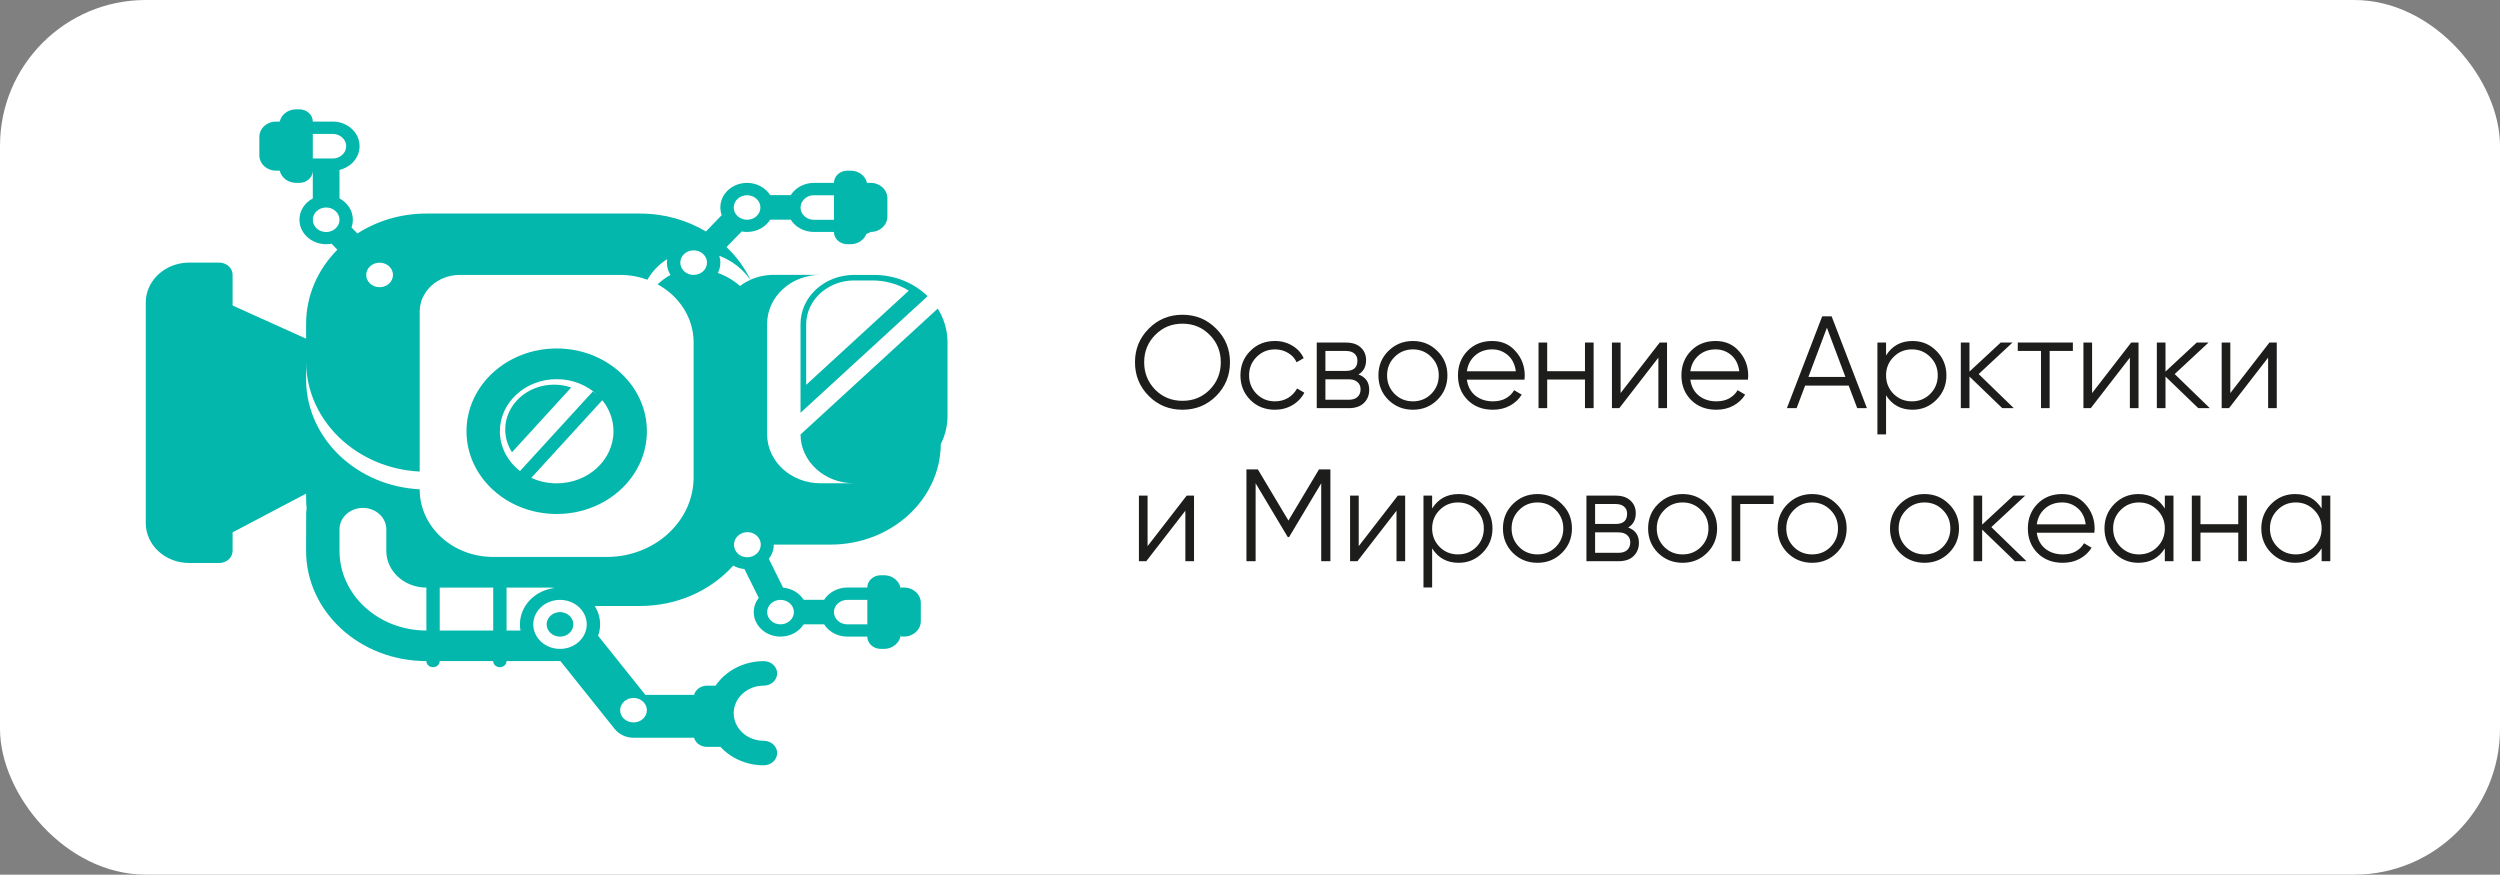 <?xml version="1.0" encoding="UTF-8"?> <svg xmlns="http://www.w3.org/2000/svg" width="343" height="120" viewBox="0 0 343 120" fill="none"><rect x="0" y="0" width="343" height="120" fill="#808080" stroke="none"/> <rect width="343" height="120" rx="20" fill="white"></rect> <path fill-rule="evenodd" clip-rule="evenodd" d="M111.207 30.096L111.17 30.087L111.164 30.086L111.134 30.077L111.12 30.074L111.098 30.068L111.079 30.061L111.063 30.057L111.037 30.048L110.995 30.033L110.992 30.032C110.952 30.017 110.913 30 110.873 29.983L110.856 29.976L110.834 29.965L110.795 29.947L110.79 29.944L110.757 29.927L110.756 29.926C110.718 29.905 110.68 29.884 110.643 29.861L110.63 29.854L110.607 29.838L110.54 29.793L110.536 29.789L110.502 29.763L110.482 29.749L110.468 29.738L110.435 29.711L110.427 29.705L110.404 29.684L110.401 29.682L110.375 29.658L110.374 29.657L110.35 29.635L110.344 29.629L110.325 29.611L110.315 29.6L110.257 29.539L110.253 29.534L110.23 29.507L110.204 29.475L110.185 29.453L110.178 29.443L110.165 29.426L110.153 29.41L110.106 29.342L110.104 29.34L110.085 29.31L110.083 29.307L110.066 29.28L110.061 29.271L110.049 29.25L110.042 29.236L110.032 29.22L110.021 29.199L110.015 29.189L110.002 29.162L110 29.158L109.985 29.126L109.984 29.125L109.97 29.094L109.967 29.087L109.957 29.062L109.951 29.049L109.944 29.029L109.937 29.01L109.932 28.996L109.923 28.971L109.92 28.963L109.91 28.932L109.908 28.93L109.899 28.896L109.898 28.891L109.89 28.862L109.887 28.851L109.882 28.828L109.878 28.809L109.874 28.794L109.869 28.769L109.868 28.758L109.862 28.726V28.723L109.857 28.687V28.685L109.853 28.652L109.852 28.643L109.849 28.616L109.848 28.601L109.847 28.581L109.845 28.558V28.544L109.844 28.515V28.508V28.471V28.434V28.428L109.845 28.399V28.386L109.847 28.362L109.848 28.343L109.849 28.327L109.852 28.3L109.853 28.291L109.857 28.259V28.256L109.862 28.221L109.864 28.217L109.869 28.185L109.87 28.175L109.876 28.151L109.879 28.135L109.883 28.117L109.889 28.094L109.891 28.083L109.899 28.053L109.9 28.048L109.911 28.014V28.013L109.921 27.98L109.924 27.973L109.933 27.946L109.938 27.932L109.946 27.913L109.954 27.895L109.959 27.881L109.97 27.857L109.974 27.849L109.987 27.819L109.988 27.817L110.004 27.786L110.005 27.782L110.019 27.755L110.025 27.745L110.036 27.725L110.046 27.709L110.055 27.694L110.066 27.673L110.072 27.664L110.087 27.637L110.09 27.633L110.11 27.604L110.111 27.601L110.129 27.574L110.134 27.567L110.15 27.545L110.159 27.533L110.171 27.517L110.184 27.5L110.193 27.489L110.21 27.467L110.214 27.462L110.236 27.435V27.434L110.26 27.407L110.264 27.402L110.284 27.38L110.293 27.372L110.308 27.356L110.321 27.342L110.333 27.33L110.352 27.312L110.359 27.305L110.383 27.282L110.386 27.28L110.412 27.256L110.414 27.253L110.439 27.232L110.446 27.226L110.465 27.21L110.494 27.188L110.512 27.175L110.523 27.168L110.546 27.149L110.552 27.146L110.582 27.125L110.612 27.105L110.617 27.102L110.642 27.086L110.654 27.078L110.673 27.066L110.69 27.055L110.705 27.047L110.728 27.033L110.736 27.028L110.766 27.012L110.769 27.011L110.801 26.994L110.805 26.992L110.834 26.978L110.843 26.974L110.867 26.962L110.882 26.955L110.899 26.948L110.922 26.938L110.933 26.933L110.962 26.921L110.967 26.919L111.003 26.905L111.004 26.904L111.038 26.892L111.046 26.889L111.073 26.881L111.088 26.876L111.109 26.87L111.13 26.863L111.144 26.86L111.173 26.852L111.181 26.85L111.216 26.841H111.217C111.362 26.807 111.514 26.788 111.671 26.788H114.421V30.153H111.671C111.513 30.153 111.36 30.135 111.213 30.101L111.207 30.096ZM123.584 86.924C123.584 88.076 122.553 89.026 121.285 89.026H120.834C119.817 89.026 118.997 88.276 118.994 87.341H116.248C114.891 87.341 113.707 86.665 113.072 85.661H110.26C109.626 86.666 108.441 87.341 107.084 87.341C105.058 87.341 103.415 85.834 103.415 83.976C103.415 83.248 103.668 82.575 104.097 82.025L102.14 78.074C101.578 78.024 101.052 77.858 100.593 77.602C99.252 79.1 97.603 80.357 95.735 81.291L95.591 81.362L95.428 81.442L95.232 81.533L95.1 81.593L94.882 81.689L94.813 81.719C92.692 82.63 90.326 83.139 87.829 83.139H81.599C82.067 83.881 82.335 84.741 82.335 85.658C82.335 86.206 82.24 86.733 82.063 87.228L88.539 95.332H95.166L95.223 95.333C95.427 94.608 96.142 94.073 97 94.073H98.175C99.552 92.052 101.999 90.707 104.791 90.707C105.802 90.707 106.623 91.46 106.623 92.388C106.623 93.319 105.802 94.072 104.791 94.072C102.662 94.072 100.915 95.544 100.689 97.438H100.69L100.688 97.457L100.686 97.463L100.685 97.468V97.471L100.684 97.477C100.673 97.571 100.667 97.666 100.664 97.762V97.769V97.782V97.788V97.794V97.8V97.806V97.812V97.819V97.825V97.831V97.837V97.843V97.849C100.664 97.987 100.672 98.123 100.688 98.257L100.689 98.263L100.69 98.269C100.919 100.162 102.665 101.635 104.792 101.635C105.803 101.635 106.625 102.388 106.625 103.316C106.625 104.246 105.803 105 104.792 105C102.402 105 100.262 104.012 98.833 102.457V102.473H97.001C96.144 102.473 95.427 101.945 95.223 101.216L95.168 101.217H86.913C85.891 101.217 84.935 100.761 84.328 100.008L76.891 90.701L76.832 90.702C76.673 90.702 76.516 90.695 76.36 90.684C76.214 90.695 76.067 90.7 75.917 90.7H69.498V90.701C69.498 91.169 69.09 91.539 68.58 91.539C68.08 91.539 67.666 91.167 67.666 90.701V90.7H60.33V90.701C60.33 91.169 59.917 91.539 59.416 91.539C58.906 91.539 58.498 91.167 58.498 90.701V90.7H58.486C49.369 90.7 41.987 83.922 41.995 75.556L42.008 70.505C42.008 70.26 42.027 70.019 42.065 69.783C42.017 69.198 41.995 68.598 41.995 67.989V67.727L31.913 73.035V75.565C31.913 76.488 31.096 77.242 30.077 77.242H25.955C22.666 77.242 20 74.788 20 71.771V41.5C20 38.483 22.674 36.029 25.955 36.029H30.077C31.088 36.029 31.913 36.779 31.913 37.709V41.915L41.997 46.469V44.44C41.997 40.519 43.621 36.947 46.285 34.259L45.49 33.437C45.252 33.482 45.005 33.505 44.751 33.505C42.725 33.505 41.083 31.999 41.083 30.14C41.083 28.894 41.819 27.808 42.915 27.226V23.457C42.884 24.366 42.074 25.089 41.077 25.089H40.625C39.522 25.089 38.596 24.368 38.381 23.412L38.326 23.413H37.871C36.608 23.413 35.58 22.473 35.58 21.298V18.794C35.58 17.628 36.599 16.681 37.871 16.681H38.326L38.38 16.682C38.59 15.726 39.507 15 40.625 15H41.077C42.094 15 42.914 15.754 42.916 16.682H45.665C47.682 16.682 49.333 18.188 49.333 20.047C49.333 21.613 48.163 22.934 46.579 23.308V27.221C47.675 27.803 48.411 28.892 48.411 30.14C48.411 30.511 48.346 30.868 48.226 31.201L49.035 32.037C51.715 30.313 54.977 29.3 58.498 29.3H87.829C91.159 29.3 94.259 30.206 96.851 31.761L99.019 29.52C98.897 29.186 98.832 28.828 98.832 28.455C98.832 26.596 100.47 25.09 102.496 25.09C103.853 25.09 105.038 25.767 105.674 26.773H108.492C109.128 25.768 110.315 25.09 111.667 25.09H114.416C114.422 24.168 115.241 23.414 116.256 23.414H116.707C117.823 23.414 118.739 24.135 118.951 25.09H119.46C120.731 25.09 121.751 26.037 121.751 27.204V29.709C121.751 30.886 120.723 31.822 119.46 31.822C119.46 31.822 119.206 31.971 118.865 32.105C118.548 32.917 117.7 33.507 116.706 33.507H116.255C115.237 33.507 114.417 32.748 114.415 31.823H111.666C110.308 31.823 109.124 31.146 108.489 30.14H105.674C105.04 31.145 103.853 31.823 102.496 31.823C102.244 31.823 101.998 31.8 101.76 31.755L99.678 33.903C101.043 35.196 102.16 36.713 102.956 38.386C103.928 37.951 105.021 37.708 106.177 37.708H112.577C108.535 37.708 105.25 40.718 105.25 44.435V59.586C105.25 63.303 108.526 66.305 112.577 66.305H117.167C113.127 66.305 109.848 63.318 109.832 59.613L128.656 42.342C129.511 43.7 130 45.276 130 46.955V57.067C130 58.447 129.669 59.757 129.077 60.933C129.019 68.549 122.275 74.718 113.957 74.718H106.179H106.164V74.719C106.164 75.449 105.911 76.123 105.482 76.674L107.439 80.626C108.65 80.732 109.689 81.376 110.267 82.294H113.07C113.706 81.286 114.897 80.61 116.249 80.61H118.996C118.997 79.684 119.818 78.924 120.836 78.924H121.287C122.567 78.924 123.586 79.867 123.586 81.026V80.61H124.045C125.312 80.61 126.336 81.549 126.336 82.716V85.227C126.336 86.398 125.308 87.333 124.045 87.333H123.586V86.915L123.584 86.924ZM116.247 85.659H118.997V82.302H116.247C115.245 82.302 114.415 83.052 114.415 83.979C114.415 84.906 115.236 85.659 116.247 85.659ZM105.253 83.979C105.253 84.906 106.07 85.659 107.085 85.659C108.1 85.659 108.921 84.906 108.921 83.979C108.921 83.052 108.1 82.302 107.085 82.302C106.07 82.302 105.253 83.052 105.253 83.979ZM101.67 76.257C101.926 76.383 102.218 76.455 102.529 76.455C103.549 76.455 104.377 75.683 104.377 74.729C104.377 74.658 104.373 74.589 104.363 74.52L104.362 74.509L104.36 74.492L104.356 74.467V74.465L104.35 74.439L104.348 74.425L104.345 74.412L104.34 74.385V74.382L104.335 74.358L104.331 74.341L104.328 74.332L104.322 74.305L104.32 74.299L104.314 74.278L104.307 74.258L104.306 74.253L104.298 74.227L104.294 74.217L104.289 74.201L104.281 74.178L104.28 74.177L104.271 74.151L104.265 74.139L104.26 74.127L104.25 74.101L104.248 74.1L104.238 74.077L104.231 74.061L104.227 74.052L104.216 74.028L104.213 74.023L104.204 74.004L104.195 73.985L104.192 73.979L104.18 73.956L104.176 73.947L104.167 73.932L104.156 73.911L104.154 73.908L104.14 73.885L104.133 73.874L104.125 73.862L104.111 73.839V73.838L104.097 73.817L104.088 73.803L104.081 73.795L104.065 73.773L104.063 73.769L104.05 73.751L104.038 73.735L104.034 73.73L104.017 73.708L104.012 73.702L104 73.687L103.984 73.669L103.983 73.666L103.965 73.646L103.957 73.636L103.946 73.625L103.928 73.605L103.91 73.586L103.898 73.575L103.89 73.568L103.87 73.548L103.868 73.544L103.851 73.528L103.836 73.515L103.831 73.51L103.812 73.492L103.805 73.487L103.791 73.474L103.774 73.458L103.771 73.455L103.75 73.438L103.707 73.404L103.685 73.388L103.673 73.378L103.664 73.371L103.642 73.355L103.639 73.353L103.619 73.339L103.604 73.328L103.597 73.323L103.574 73.309L103.55 73.294L103.53 73.282L103.527 73.279L103.503 73.266L103.478 73.252L103.455 73.239H103.453L103.428 73.225L103.415 73.218L103.404 73.212L103.379 73.2L103.376 73.199L103.354 73.188L103.342 73.183L103.337 73.18L103.33 73.178L103.32 73.173H103.319L103.307 73.168L103.295 73.163H103.294L103.282 73.158L103.281 73.157L103.27 73.153L103.258 73.149L103.247 73.144L103.243 73.142L103.235 73.14L103.223 73.135L103.213 73.132H103.211L103.188 73.123L103.176 73.119L103.172 73.118L103.167 73.117L103.164 73.116L103.129 73.105L103.115 73.101L103.103 73.097L103.091 73.094L103.09 73.092H103.088H103.087L103.079 73.09L103.066 73.086L103.054 73.083L103.049 73.081L103.045 73.08H103.043L103.03 73.076L103.017 73.073L103.009 73.07L103.005 73.069L103.001 73.068L102.992 73.066L102.979 73.063L102.954 73.057L102.941 73.055L102.928 73.052H102.926L102.915 73.05L102.912 73.048L102.901 73.047L102.888 73.045L102.884 73.043L102.875 73.042L102.866 73.041L102.862 73.04L102.849 73.037L102.843 73.036L102.836 73.035L102.823 73.034H102.82L102.81 73.032L102.801 73.031H102.797L102.784 73.03L102.775 73.029L102.771 73.028L102.759 73.026H102.758L102.745 73.025L102.731 73.024H102.73L102.718 73.023H102.717H102.716L102.704 73.022L102.691 73.02L102.683 73.019H102.678H102.673H102.663L102.65 73.018L102.637 73.017H102.636H102.629H102.623L102.61 73.015H102.595H102.589H102.585H102.582H102.568H102.555H102.541H102.525H102.509H102.493H102.492H102.478H102.476L102.461 73.017H102.446H102.445L102.429 73.018L102.416 73.019H102.414L102.401 73.02H102.398L102.385 73.022H102.382L102.367 73.023L102.355 73.024H102.351L102.335 73.025L102.323 73.026L102.32 73.028L102.308 73.029H102.304L102.293 73.03L102.288 73.031L102.272 73.034L102.262 73.035L102.257 73.036L102.232 73.04L102.225 73.041L102.216 73.042L102.21 73.043L102.201 73.045L102.194 73.046L102.178 73.048L102.17 73.05L102.164 73.051L102.15 73.053L102.142 73.055L102.134 73.056L102.126 73.057L102.118 73.058L102.112 73.059L102.104 73.061L102.089 73.064L102.083 73.066L102.075 73.068L102.061 73.072L102.055 73.073L102.04 73.076L102.031 73.079L102.025 73.08L102.016 73.083L102.002 73.086L101.998 73.088H101.997L101.987 73.09L101.973 73.094L101.969 73.095L101.959 73.099L101.955 73.1L101.944 73.103L101.942 73.105L101.93 73.108L101.915 73.113L101.913 73.114H101.912L101.901 73.118L101.887 73.123L101.884 73.124L101.872 73.128L101.87 73.129L101.858 73.133L101.857 73.134L101.845 73.139L101.83 73.144L101.829 73.145H101.828L101.816 73.15L101.802 73.156L101.789 73.162L101.774 73.168L101.76 73.174L101.747 73.18L101.734 73.186L101.722 73.192L101.721 73.194L101.708 73.2L101.696 73.206L101.694 73.207L101.681 73.213L101.67 73.219H101.668L101.667 73.221L101.654 73.227L101.643 73.233L101.641 73.234L101.629 73.24L101.628 73.241L101.617 73.248L101.615 73.249L101.602 73.256L101.592 73.261L101.577 73.269L101.568 73.276L101.552 73.284L101.543 73.29L101.528 73.299L101.519 73.305L101.505 73.314L101.496 73.32L101.481 73.328L101.472 73.334L101.458 73.344L101.449 73.351L101.436 73.361L101.425 73.368L101.412 73.378L101.402 73.385L101.388 73.395L101.378 73.404C101.211 73.532 101.068 73.689 100.958 73.863V73.864L100.95 73.878L100.943 73.89L100.939 73.896L100.935 73.902C100.788 74.149 100.705 74.435 100.705 74.738C100.705 75.061 100.8 75.364 100.966 75.623L100.978 75.643L100.98 75.647L100.995 75.667L100.996 75.67L101.011 75.691L101.012 75.692L101.028 75.714V75.715L101.045 75.737V75.738L101.062 75.759L101.063 75.761L101.079 75.781L101.081 75.785L101.097 75.803L101.101 75.807L101.115 75.824L101.12 75.829L101.135 75.844L101.14 75.851L101.153 75.865L101.16 75.873L101.171 75.886L101.179 75.895L101.191 75.907L101.2 75.915L101.211 75.926L101.221 75.936L101.23 75.946L101.242 75.957L101.251 75.965L101.264 75.978L101.272 75.985L101.286 75.998L101.293 76.004L101.309 76.018L101.314 76.023L101.331 76.037L101.335 76.041L101.353 76.056L101.357 76.058L101.377 76.074L101.379 76.075L101.425 76.11L101.472 76.142L101.475 76.144L101.496 76.157L101.5 76.16L101.519 76.173L101.524 76.177L101.577 76.209L101.594 76.218L101.604 76.224L101.62 76.233L101.632 76.239L101.646 76.246L101.659 76.252L101.672 76.259L101.687 76.266L101.67 76.257ZM76.376 47.81C83.21 47.81 88.752 52.896 88.752 59.163C88.752 65.442 83.21 70.52 76.376 70.52C69.536 70.52 64.003 65.443 64.003 59.163C64.003 52.896 69.538 47.81 76.376 47.81ZM76.376 52.021C78.612 52.021 80.628 52.885 82.05 54.269C81.825 54.067 81.587 53.878 81.34 53.704L71.346 64.626C69.657 63.315 68.584 61.356 68.584 59.167C68.584 55.221 72.072 52.022 76.376 52.022V52.021ZM82.635 54.909C83.598 56.097 84.17 57.57 84.17 59.167C84.17 63.115 80.679 66.314 76.376 66.314C75.123 66.314 73.939 66.043 72.892 65.562L82.636 54.909H82.635ZM109.832 44.446C109.832 40.729 113.117 37.719 117.169 37.719H119.919C122.817 37.719 125.427 38.842 127.266 40.636L109.832 56.636V44.446V44.446ZM110.609 44.515V52.797L124.687 39.878C123.246 38.99 121.519 38.477 119.659 38.477H117.197C113.557 38.477 110.608 41.182 110.608 44.515H110.609ZM69.317 58.92C69.317 60.063 69.654 61.131 70.248 62.048L78.37 53.163C77.638 52.91 76.848 52.775 76.023 52.775C72.317 52.775 69.317 55.53 69.317 58.921V58.92ZM101.531 39.234C101.964 38.909 102.44 38.629 102.947 38.402C101.942 36.929 100.453 35.764 98.684 35.089C98.779 35.39 98.832 35.709 98.832 36.037C98.832 36.543 98.71 37.022 98.493 37.452C99.633 37.858 100.664 38.469 101.53 39.234H101.531ZM95.838 34.471L95.829 34.468L95.82 34.464L95.81 34.46L95.801 34.457L95.799 34.455L95.791 34.453L95.781 34.449L95.772 34.446L95.761 34.442L95.757 34.441L95.752 34.44L95.742 34.437L95.731 34.433L95.721 34.431L95.713 34.428L95.71 34.427L95.7 34.425L95.689 34.422L95.679 34.42L95.668 34.417L95.659 34.415L95.649 34.413L95.638 34.41L95.628 34.408L95.625 34.407L95.618 34.405L95.607 34.403L95.597 34.4L95.586 34.398L95.581 34.397L95.576 34.395L95.565 34.393L95.555 34.391L95.544 34.388L95.535 34.387H95.534L95.523 34.385L95.513 34.383L95.502 34.382L95.492 34.381H95.491L95.481 34.38L95.471 34.378L95.461 34.377L95.45 34.376L95.446 34.375L95.44 34.373L95.429 34.372L95.419 34.371L95.408 34.37L95.402 34.369L95.398 34.367L95.387 34.366L95.377 34.365L95.366 34.364L95.356 34.362H95.355L95.344 34.361L95.334 34.36L95.323 34.359L95.313 34.358H95.31L95.301 34.356L95.29 34.355H95.28L95.27 34.354H95.264H95.258H95.247H95.237H95.225H95.217H95.215H95.203H95.191H95.181H95.169H95.132H95.122H95.121H95.109H95.097H95.085H95.076H95.073H95.062L95.05 34.355L95.038 34.356H95.03H95.026L95.015 34.358L95.003 34.359L94.991 34.36L94.986 34.361H94.979L94.968 34.362L94.944 34.365L94.94 34.366L94.932 34.367L94.921 34.369L94.909 34.37L94.897 34.371H94.894L94.885 34.372L94.873 34.373L94.862 34.375L94.85 34.376H94.849L94.838 34.377L94.826 34.38L94.804 34.383L94.792 34.386L94.769 34.391L94.76 34.393H94.758L94.746 34.395L94.735 34.398L94.723 34.4L94.715 34.402L94.711 34.403L94.7 34.405L94.688 34.408L94.676 34.41L94.669 34.411L94.665 34.413L94.654 34.416L94.642 34.42L94.632 34.424L94.626 34.425L94.62 34.426L94.608 34.43L94.597 34.433L94.586 34.437L94.582 34.438L94.574 34.441L94.564 34.444L94.553 34.448L94.543 34.452L94.54 34.453L94.531 34.457L94.52 34.46L94.51 34.464L94.499 34.468H94.498L94.489 34.471L94.478 34.475L94.468 34.478L94.457 34.482H94.456L94.446 34.486L94.435 34.489C93.789 34.75 93.338 35.345 93.338 36.034C93.338 36.417 93.479 36.771 93.715 37.053L93.729 37.071L93.73 37.072L93.746 37.09L93.757 37.101L93.763 37.108L93.78 37.127L93.785 37.133L93.797 37.145L93.814 37.162L93.844 37.192L93.849 37.196L93.868 37.214L93.876 37.221L93.886 37.231L93.904 37.246L93.907 37.249L93.924 37.264L93.94 37.277L93.942 37.279L93.962 37.295L93.972 37.304L93.981 37.311L94.001 37.327L94.006 37.331L94.021 37.342L94.04 37.355L94.042 37.356L94.061 37.371L94.074 37.381L94.081 37.386L94.102 37.399L94.11 37.404L94.123 37.413L94.144 37.426L94.145 37.427L94.165 37.44L94.182 37.449L94.187 37.452L94.209 37.464L94.219 37.47L94.231 37.476L94.254 37.488L94.257 37.491L94.276 37.501L94.295 37.512L94.298 37.513L94.322 37.524L94.336 37.53L94.345 37.534L94.369 37.545L94.375 37.548L94.391 37.556L94.414 37.565L94.438 37.575L94.455 37.583L94.462 37.585L94.486 37.593L94.497 37.597L94.511 37.602L94.536 37.611L94.539 37.612L94.561 37.619L94.582 37.625L94.586 37.626L94.611 37.634L94.624 37.637L94.635 37.641L94.66 37.647L94.667 37.648L94.686 37.653L94.711 37.659H94.713L94.739 37.666L94.756 37.669L94.765 37.67L94.791 37.675L94.8 37.676L94.817 37.68L94.843 37.685H94.845L94.87 37.689L94.889 37.692L94.896 37.694L94.922 37.697L94.935 37.699L94.949 37.7L94.977 37.702H94.982L95.004 37.705L95.028 37.706H95.032L95.059 37.707L95.075 37.708H95.087L95.114 37.709H95.122H95.141H95.169H95.198H95.216H95.227L95.255 37.708H95.262L95.284 37.707L95.309 37.706H95.313L95.341 37.703L95.356 37.702L95.37 37.701L95.399 37.697H95.402L95.427 37.694L95.446 37.691L95.454 37.69L95.483 37.686L95.492 37.685L95.51 37.681L95.536 37.676H95.538L95.565 37.67L95.581 37.667L95.593 37.664L95.62 37.658L95.625 37.657L95.646 37.652L95.668 37.646L95.674 37.645L95.701 37.637L95.713 37.634L95.727 37.63L95.754 37.621H95.755L95.78 37.613L95.806 37.604L95.832 37.596L95.84 37.593L95.858 37.587L95.882 37.579L95.884 37.578L95.909 37.568L95.922 37.563L95.934 37.558L95.959 37.547L95.963 37.546L95.984 37.536L96.003 37.528L96.008 37.525L96.033 37.514L96.043 37.509L96.057 37.502L96.08 37.49H96.082L96.104 37.477L96.118 37.469L96.127 37.464L96.173 37.437L96.193 37.425L96.195 37.424L96.218 37.409L96.23 37.402L96.24 37.394L96.262 37.38L96.265 37.379L96.284 37.365L96.3 37.354L96.305 37.35L96.326 37.334L96.347 37.319L96.368 37.303L96.388 37.287L96.4 37.277L96.407 37.27L96.427 37.253L96.431 37.249L96.445 37.236L96.462 37.221L96.465 37.217L96.483 37.199L96.501 37.181L96.52 37.162L96.521 37.161L96.538 37.144L96.551 37.13L96.556 37.124L96.573 37.106L96.59 37.087L96.606 37.068L96.607 37.067L96.624 37.047L96.64 37.028L96.656 37.007L96.658 37.003L96.671 36.986C96.877 36.715 96.997 36.385 96.997 36.031C96.997 35.318 96.516 34.709 95.835 34.463L95.838 34.471ZM91.535 35.556C90.44 36.244 89.488 37.218 88.825 38.379C87.668 37.954 86.405 37.719 85.081 37.719H63.085C60.049 37.719 57.581 39.972 57.581 42.758V64.699C48.982 64.268 42.134 57.801 41.998 49.83V52.34C42.178 60.276 49.009 66.701 57.581 67.131V67.154C57.581 72.274 62.092 76.412 67.668 76.412H83.245C89.832 76.412 95.164 71.513 95.164 65.477V46.977C95.164 43.587 93.184 40.627 90.228 39.013C90.761 38.5 91.356 38.064 91.991 37.722C91.677 37.226 91.498 36.65 91.498 36.036C91.498 35.872 91.511 35.712 91.536 35.555L91.535 35.556ZM100.668 28.47C100.668 29.397 101.489 30.151 102.496 30.151C103.511 30.151 104.328 29.397 104.328 28.47C104.328 27.539 103.511 26.785 102.496 26.785C101.489 26.785 100.668 27.539 100.668 28.47ZM50.245 37.719C50.245 38.65 51.07 39.404 52.081 39.404C53.096 39.404 53.917 38.65 53.917 37.719C53.917 36.792 53.096 36.038 52.081 36.038C51.07 36.038 50.245 36.792 50.245 37.719ZM45.822 33.371C45.771 33.385 45.721 33.398 45.669 33.41C45.72 33.398 45.771 33.384 45.822 33.371ZM45.667 18.376H42.916V21.742H45.667C46.677 21.742 47.499 20.981 47.499 20.061C47.499 19.13 46.673 18.376 45.667 18.376ZM42.915 30.153C42.915 31.08 43.736 31.834 44.751 31.834C45.758 31.834 46.578 31.08 46.578 30.153C46.578 29.222 45.757 28.469 44.751 28.469C43.736 28.469 42.915 29.222 42.915 30.153V30.153ZM69.5 80.619V86.508H71.41C71.359 86.234 71.333 85.95 71.333 85.662C71.333 83.122 73.385 81.019 76.053 80.671L76.036 80.668L75.976 80.659L75.964 80.657L75.959 80.656L75.952 80.655L75.947 80.654L75.904 80.647L75.88 80.645H75.879L75.867 80.644H75.866L75.854 80.643L75.817 80.639L75.806 80.638H75.8L75.793 80.637L75.721 80.63H75.719L75.645 80.626H75.641L75.56 80.622H75.557H75.544H75.539H75.532H75.519H75.507H75.494H75.481H75.469H75.456H69.501L69.5 80.619ZM67.668 86.508V80.619H60.331V86.508H67.668ZM58.499 80.619V86.508C51.917 86.507 46.579 81.611 46.579 75.573V72.624C46.579 71.002 48.023 69.684 49.792 69.684C51.562 69.684 53.002 71.002 53.002 72.624V72.89V75.573C53.002 78.358 55.456 80.618 58.501 80.619H58.499ZM85.084 97.44C85.084 98.371 85.905 99.117 86.916 99.117C87.931 99.117 88.752 98.372 88.752 97.44C88.752 96.513 87.931 95.759 86.916 95.759C85.905 95.759 85.084 96.513 85.084 97.44V97.44ZM75 85.663C75 86.59 75.821 87.344 76.832 87.344C77.847 87.344 78.664 86.59 78.664 85.663C78.664 84.74 77.847 83.979 76.832 83.979C75.821 83.979 75 84.74 75 85.663ZM76.832 89.027C74.806 89.027 73.164 87.52 73.164 85.662C73.164 83.803 74.806 82.304 76.832 82.304C78.858 82.304 80.5 83.803 80.5 85.662C80.5 87.521 78.858 89.027 76.832 89.027Z" fill="#03B7AC"></path> <path d="M166.862 54.326C165.602 55.586 164.06 56.216 162.236 56.216C160.412 56.216 158.87 55.586 157.61 54.326C156.35 53.054 155.72 51.512 155.72 49.7C155.72 47.888 156.35 46.352 157.61 45.092C158.87 43.82 160.412 43.184 162.236 43.184C164.06 43.184 165.602 43.82 166.862 45.092C168.122 46.352 168.752 47.888 168.752 49.7C168.752 51.512 168.122 53.054 166.862 54.326ZM158.492 53.462C159.5 54.482 160.748 54.992 162.236 54.992C163.724 54.992 164.972 54.482 165.98 53.462C166.988 52.43 167.492 51.176 167.492 49.7C167.492 48.224 166.988 46.976 165.98 45.956C164.972 44.924 163.724 44.408 162.236 44.408C160.748 44.408 159.5 44.924 158.492 45.956C157.484 46.976 156.98 48.224 156.98 49.7C156.98 51.176 157.484 52.43 158.492 53.462ZM174.921 56.216C173.565 56.216 172.437 55.766 171.537 54.866C170.637 53.954 170.187 52.832 170.187 51.5C170.187 50.168 170.637 49.052 171.537 48.152C172.437 47.24 173.565 46.784 174.921 46.784C175.809 46.784 176.607 47 177.315 47.432C178.023 47.852 178.539 48.422 178.863 49.142L177.891 49.7C177.651 49.16 177.261 48.734 176.721 48.422C176.193 48.098 175.593 47.936 174.921 47.936C173.925 47.936 173.085 48.284 172.401 48.98C171.717 49.664 171.375 50.504 171.375 51.5C171.375 52.496 171.717 53.342 172.401 54.038C173.085 54.722 173.925 55.064 174.921 55.064C175.593 55.064 176.193 54.908 176.721 54.596C177.249 54.272 177.663 53.84 177.963 53.3L178.953 53.876C178.581 54.596 178.035 55.166 177.315 55.586C176.595 56.006 175.797 56.216 174.921 56.216ZM186.382 51.374C187.366 51.734 187.858 52.436 187.858 53.48C187.858 54.212 187.612 54.818 187.12 55.298C186.64 55.766 185.944 56 185.032 56H180.658V47H184.672C185.548 47 186.226 47.228 186.706 47.684C187.186 48.128 187.426 48.704 187.426 49.412C187.426 50.312 187.078 50.966 186.382 51.374ZM184.672 48.152H181.846V50.888H184.672C185.716 50.888 186.238 50.42 186.238 49.484C186.238 49.064 186.1 48.74 185.824 48.512C185.56 48.272 185.176 48.152 184.672 48.152ZM185.032 54.848C185.56 54.848 185.962 54.722 186.238 54.47C186.526 54.218 186.67 53.864 186.67 53.408C186.67 52.988 186.526 52.658 186.238 52.418C185.962 52.166 185.56 52.04 185.032 52.04H181.846V54.848H185.032ZM197.2 54.866C196.288 55.766 195.172 56.216 193.852 56.216C192.532 56.216 191.41 55.766 190.486 54.866C189.574 53.954 189.118 52.832 189.118 51.5C189.118 50.168 189.574 49.052 190.486 48.152C191.41 47.24 192.532 46.784 193.852 46.784C195.172 46.784 196.288 47.24 197.2 48.152C198.124 49.052 198.586 50.168 198.586 51.5C198.586 52.832 198.124 53.954 197.2 54.866ZM191.332 54.038C192.016 54.722 192.856 55.064 193.852 55.064C194.848 55.064 195.688 54.722 196.372 54.038C197.056 53.342 197.398 52.496 197.398 51.5C197.398 50.504 197.056 49.664 196.372 48.98C195.688 48.284 194.848 47.936 193.852 47.936C192.856 47.936 192.016 48.284 191.332 48.98C190.648 49.664 190.306 50.504 190.306 51.5C190.306 52.496 190.648 53.342 191.332 54.038ZM204.732 46.784C206.064 46.784 207.138 47.258 207.954 48.206C208.782 49.142 209.196 50.252 209.196 51.536C209.196 51.668 209.184 51.854 209.16 52.094H201.258C201.378 53.006 201.762 53.732 202.41 54.272C203.07 54.8 203.88 55.064 204.84 55.064C205.524 55.064 206.112 54.926 206.604 54.65C207.108 54.362 207.486 53.99 207.738 53.534L208.782 54.146C208.386 54.782 207.846 55.286 207.162 55.658C206.478 56.03 205.698 56.216 204.822 56.216C203.406 56.216 202.254 55.772 201.366 54.884C200.478 53.996 200.034 52.868 200.034 51.5C200.034 50.156 200.472 49.034 201.348 48.134C202.224 47.234 203.352 46.784 204.732 46.784ZM204.732 47.936C203.796 47.936 203.01 48.218 202.374 48.782C201.75 49.334 201.378 50.054 201.258 50.942H207.972C207.852 49.994 207.486 49.256 206.874 48.728C206.262 48.2 205.548 47.936 204.732 47.936ZM217.458 47H218.646V56H217.458V52.076H212.274V56H211.086V47H212.274V50.924H217.458V47ZM227.71 47H228.718V56H227.53V49.07L222.166 56H221.158V47H222.346V53.93L227.71 47ZM235.389 46.784C236.721 46.784 237.795 47.258 238.611 48.206C239.439 49.142 239.853 50.252 239.853 51.536C239.853 51.668 239.841 51.854 239.817 52.094H231.915C232.035 53.006 232.419 53.732 233.067 54.272C233.727 54.8 234.537 55.064 235.497 55.064C236.181 55.064 236.769 54.926 237.261 54.65C237.765 54.362 238.143 53.99 238.395 53.534L239.439 54.146C239.043 54.782 238.503 55.286 237.819 55.658C237.135 56.03 236.355 56.216 235.479 56.216C234.063 56.216 232.911 55.772 232.023 54.884C231.135 53.996 230.691 52.868 230.691 51.5C230.691 50.156 231.129 49.034 232.005 48.134C232.881 47.234 234.009 46.784 235.389 46.784ZM235.389 47.936C234.453 47.936 233.667 48.218 233.031 48.782C232.407 49.334 232.035 50.054 231.915 50.942H238.629C238.509 49.994 238.143 49.256 237.531 48.728C236.919 48.2 236.205 47.936 235.389 47.936ZM254.81 56L253.64 52.904H247.664L246.494 56H245.162L250.004 43.4H251.3L256.142 56H254.81ZM248.114 51.716H253.19L250.652 44.966L248.114 51.716ZM262.404 46.784C263.688 46.784 264.78 47.24 265.68 48.152C266.592 49.064 267.048 50.18 267.048 51.5C267.048 52.82 266.592 53.936 265.68 54.848C264.78 55.76 263.688 56.216 262.404 56.216C260.808 56.216 259.596 55.556 258.768 54.236V59.6H257.58V47H258.768V48.764C259.596 47.444 260.808 46.784 262.404 46.784ZM259.794 54.038C260.478 54.722 261.318 55.064 262.314 55.064C263.31 55.064 264.15 54.722 264.834 54.038C265.518 53.342 265.86 52.496 265.86 51.5C265.86 50.504 265.518 49.664 264.834 48.98C264.15 48.284 263.31 47.936 262.314 47.936C261.318 47.936 260.478 48.284 259.794 48.98C259.11 49.664 258.768 50.504 258.768 51.5C258.768 52.496 259.11 53.342 259.794 54.038ZM276.296 56H274.712L270.212 51.662V56H269.024V47H270.212V50.978L274.496 47H276.116L271.472 51.32L276.296 56ZM284.398 47V48.152H281.212V56H280.024V48.152H276.838V47H284.398ZM292.398 47H293.406V56H292.218V49.07L286.854 56H285.846V47H287.034V53.93L292.398 47ZM303.19 56H301.606L297.106 51.662V56H295.918V47H297.106V50.978L301.39 47H303.01L298.366 51.32L303.19 56ZM311.365 47H312.373V56H311.185V49.07L305.821 56H304.813V47H306.001V53.93L311.365 47ZM162.812 68H163.82V77H162.632V70.07L157.268 77H156.26V68H157.448V74.93L162.812 68ZM182.532 64.4V77H181.272V66.308L176.862 73.688H176.682L172.272 66.308V77H171.012V64.4H172.578L176.772 71.42L180.966 64.4H182.532ZM191.781 68H192.789V77H191.601V70.07L186.237 77H185.229V68H186.417V74.93L191.781 68ZM200.125 67.784C201.409 67.784 202.501 68.24 203.401 69.152C204.313 70.064 204.769 71.18 204.769 72.5C204.769 73.82 204.313 74.936 203.401 75.848C202.501 76.76 201.409 77.216 200.125 77.216C198.529 77.216 197.317 76.556 196.489 75.236V80.6H195.301V68H196.489V69.764C197.317 68.444 198.529 67.784 200.125 67.784ZM197.515 75.038C198.199 75.722 199.039 76.064 200.035 76.064C201.031 76.064 201.871 75.722 202.555 75.038C203.239 74.342 203.581 73.496 203.581 72.5C203.581 71.504 203.239 70.664 202.555 69.98C201.871 69.284 201.031 68.936 200.035 68.936C199.039 68.936 198.199 69.284 197.515 69.98C196.831 70.664 196.489 71.504 196.489 72.5C196.489 73.496 196.831 74.342 197.515 75.038ZM214.286 75.866C213.374 76.766 212.258 77.216 210.938 77.216C209.618 77.216 208.496 76.766 207.572 75.866C206.66 74.954 206.204 73.832 206.204 72.5C206.204 71.168 206.66 70.052 207.572 69.152C208.496 68.24 209.618 67.784 210.938 67.784C212.258 67.784 213.374 68.24 214.286 69.152C215.21 70.052 215.672 71.168 215.672 72.5C215.672 73.832 215.21 74.954 214.286 75.866ZM208.418 75.038C209.102 75.722 209.942 76.064 210.938 76.064C211.934 76.064 212.774 75.722 213.458 75.038C214.142 74.342 214.484 73.496 214.484 72.5C214.484 71.504 214.142 70.664 213.458 69.98C212.774 69.284 211.934 68.936 210.938 68.936C209.942 68.936 209.102 69.284 208.418 69.98C207.734 70.664 207.392 71.504 207.392 72.5C207.392 73.496 207.734 74.342 208.418 75.038ZM223.384 72.374C224.368 72.734 224.86 73.436 224.86 74.48C224.86 75.212 224.614 75.818 224.122 76.298C223.642 76.766 222.946 77 222.034 77H217.66V68H221.674C222.55 68 223.228 68.228 223.708 68.684C224.188 69.128 224.428 69.704 224.428 70.412C224.428 71.312 224.08 71.966 223.384 72.374ZM221.674 69.152H218.848V71.888H221.674C222.718 71.888 223.24 71.42 223.24 70.484C223.24 70.064 223.102 69.74 222.826 69.512C222.562 69.272 222.178 69.152 221.674 69.152ZM222.034 75.848C222.562 75.848 222.964 75.722 223.24 75.47C223.528 75.218 223.672 74.864 223.672 74.408C223.672 73.988 223.528 73.658 223.24 73.418C222.964 73.166 222.562 73.04 222.034 73.04H218.848V75.848H222.034ZM234.202 75.866C233.29 76.766 232.174 77.216 230.854 77.216C229.534 77.216 228.412 76.766 227.488 75.866C226.576 74.954 226.12 73.832 226.12 72.5C226.12 71.168 226.576 70.052 227.488 69.152C228.412 68.24 229.534 67.784 230.854 67.784C232.174 67.784 233.29 68.24 234.202 69.152C235.126 70.052 235.588 71.168 235.588 72.5C235.588 73.832 235.126 74.954 234.202 75.866ZM228.334 75.038C229.018 75.722 229.858 76.064 230.854 76.064C231.85 76.064 232.69 75.722 233.374 75.038C234.058 74.342 234.4 73.496 234.4 72.5C234.4 71.504 234.058 70.664 233.374 69.98C232.69 69.284 231.85 68.936 230.854 68.936C229.858 68.936 229.018 69.284 228.334 69.98C227.65 70.664 227.308 71.504 227.308 72.5C227.308 73.496 227.65 74.342 228.334 75.038ZM243.336 68V69.152H238.764V77H237.576V68H243.336ZM251.974 75.866C251.062 76.766 249.946 77.216 248.626 77.216C247.306 77.216 246.184 76.766 245.26 75.866C244.348 74.954 243.892 73.832 243.892 72.5C243.892 71.168 244.348 70.052 245.26 69.152C246.184 68.24 247.306 67.784 248.626 67.784C249.946 67.784 251.062 68.24 251.974 69.152C252.898 70.052 253.36 71.168 253.36 72.5C253.36 73.832 252.898 74.954 251.974 75.866ZM246.106 75.038C246.79 75.722 247.63 76.064 248.626 76.064C249.622 76.064 250.462 75.722 251.146 75.038C251.83 74.342 252.172 73.496 252.172 72.5C252.172 71.504 251.83 70.664 251.146 69.98C250.462 69.284 249.622 68.936 248.626 68.936C247.63 68.936 246.79 69.284 246.106 69.98C245.422 70.664 245.08 71.504 245.08 72.5C245.08 73.496 245.422 74.342 246.106 75.038ZM267.39 75.866C266.478 76.766 265.362 77.216 264.042 77.216C262.722 77.216 261.6 76.766 260.676 75.866C259.764 74.954 259.308 73.832 259.308 72.5C259.308 71.168 259.764 70.052 260.676 69.152C261.6 68.24 262.722 67.784 264.042 67.784C265.362 67.784 266.478 68.24 267.39 69.152C268.314 70.052 268.776 71.168 268.776 72.5C268.776 73.832 268.314 74.954 267.39 75.866ZM261.522 75.038C262.206 75.722 263.046 76.064 264.042 76.064C265.038 76.064 265.878 75.722 266.562 75.038C267.246 74.342 267.588 73.496 267.588 72.5C267.588 71.504 267.246 70.664 266.562 69.98C265.878 69.284 265.038 68.936 264.042 68.936C263.046 68.936 262.206 69.284 261.522 69.98C260.838 70.664 260.496 71.504 260.496 72.5C260.496 73.496 260.838 74.342 261.522 75.038ZM278.036 77H276.452L271.952 72.662V77H270.764V68H271.952V71.978L276.236 68H277.856L273.212 72.32L278.036 77ZM282.92 67.784C284.252 67.784 285.326 68.258 286.142 69.206C286.97 70.142 287.384 71.252 287.384 72.536C287.384 72.668 287.372 72.854 287.348 73.094H279.446C279.566 74.006 279.95 74.732 280.598 75.272C281.258 75.8 282.068 76.064 283.028 76.064C283.712 76.064 284.3 75.926 284.792 75.65C285.296 75.362 285.674 74.99 285.926 74.534L286.97 75.146C286.574 75.782 286.034 76.286 285.35 76.658C284.666 77.03 283.886 77.216 283.01 77.216C281.594 77.216 280.442 76.772 279.554 75.884C278.666 74.996 278.222 73.868 278.222 72.5C278.222 71.156 278.66 70.034 279.536 69.134C280.412 68.234 281.54 67.784 282.92 67.784ZM282.92 68.936C281.984 68.936 281.198 69.218 280.562 69.782C279.938 70.334 279.566 71.054 279.446 71.942H286.16C286.04 70.994 285.674 70.256 285.062 69.728C284.45 69.2 283.736 68.936 282.92 68.936ZM297.014 68H298.202V77H297.014V75.236C296.186 76.556 294.974 77.216 293.378 77.216C292.094 77.216 290.996 76.76 290.084 75.848C289.184 74.936 288.734 73.82 288.734 72.5C288.734 71.18 289.184 70.064 290.084 69.152C290.996 68.24 292.094 67.784 293.378 67.784C294.974 67.784 296.186 68.444 297.014 69.764V68ZM290.948 75.038C291.632 75.722 292.472 76.064 293.468 76.064C294.464 76.064 295.304 75.722 295.988 75.038C296.672 74.342 297.014 73.496 297.014 72.5C297.014 71.504 296.672 70.664 295.988 69.98C295.304 69.284 294.464 68.936 293.468 68.936C292.472 68.936 291.632 69.284 290.948 69.98C290.264 70.664 289.922 71.504 289.922 72.5C289.922 73.496 290.264 74.342 290.948 75.038ZM307.089 68H308.277V77H307.089V73.076H301.905V77H300.717V68H301.905V71.924H307.089V68ZM318.529 68H319.717V77H318.529V75.236C317.701 76.556 316.489 77.216 314.893 77.216C313.609 77.216 312.511 76.76 311.599 75.848C310.699 74.936 310.249 73.82 310.249 72.5C310.249 71.18 310.699 70.064 311.599 69.152C312.511 68.24 313.609 67.784 314.893 67.784C316.489 67.784 317.701 68.444 318.529 69.764V68ZM312.463 75.038C313.147 75.722 313.987 76.064 314.983 76.064C315.979 76.064 316.819 75.722 317.503 75.038C318.187 74.342 318.529 73.496 318.529 72.5C318.529 71.504 318.187 70.664 317.503 69.98C316.819 69.284 315.979 68.936 314.983 68.936C313.987 68.936 313.147 69.284 312.463 69.98C311.779 70.664 311.437 71.504 311.437 72.5C311.437 73.496 311.779 74.342 312.463 75.038Z" fill="#1D1D1B"></path> </svg> 